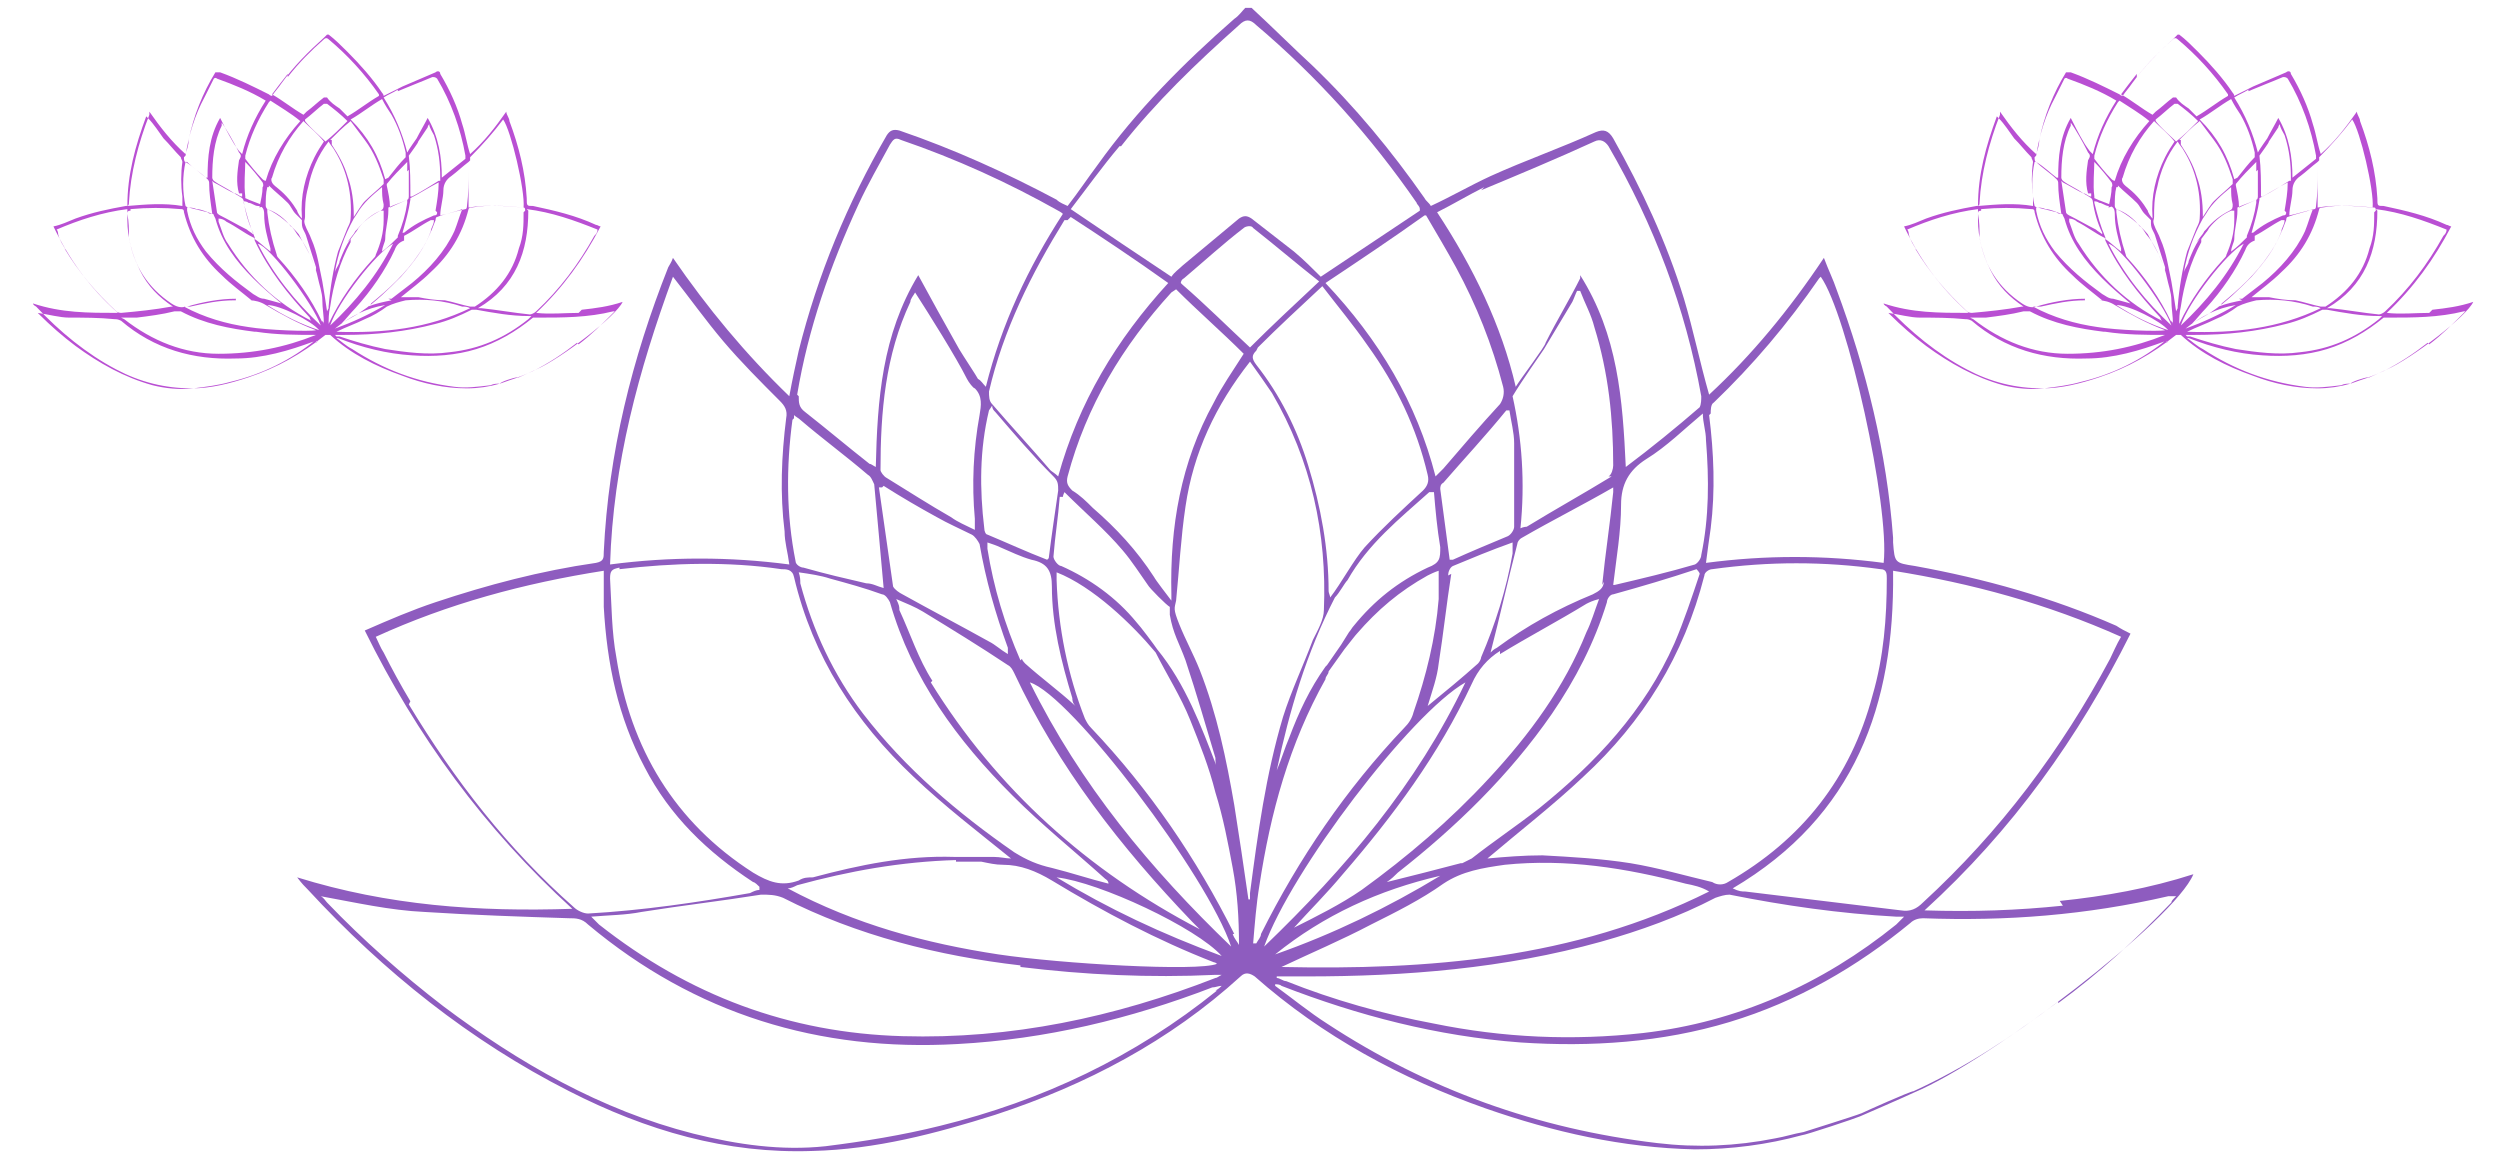 <?xml version="1.0" encoding="UTF-8"?>
<svg id="Layer_1" data-name="Layer 1" xmlns="http://www.w3.org/2000/svg" version="1.1" viewBox="0 0 159 74">
  <defs>
    <style>
      .cls-1 {
        fill: #8e5cbf;
      }

      .cls-1, .cls-2 {
        stroke-width: 0px;
      }

      .cls-2 {
        fill: #b94fd3;
      }
    </style>
  </defs>
  <g>
    <path class="cls-1" d="M97.5,23.6s0,0,0,0c0,0,0,0,0,0h0Z"/>
    <path class="cls-1" d="M131.2,57.6c-2.9.3-5.7.4-8.8.3,5.6-5.1,9.8-11,13.1-17.6-.4-.2-.6-.3-.9-.5-4.1-1.8-8.4-3-12.8-3.8-1.3-.2-1.3-.2-1.4-1.5,0-.1,0-.2,0-.3-.4-5.4-1.7-10.7-3.6-15.8-.2-.6-.5-1.2-.8-2-2.2,3.3-4.6,6.2-7.3,8.7-.6-2.1-1-4.1-1.6-6.1-1.1-3.6-2.7-7-4.5-10.2-.3-.5-.6-.6-1.1-.4-2.2,1-4.5,1.8-6.7,2.8-1.3.6-2.5,1.3-3.8,1.9-.1-.2-.3-.3-.4-.5-2.1-3-4.4-5.8-7.1-8.4-1.3-1.2-2.6-2.5-3.9-3.7,0,0-.3,0-.4,0-.2.2-.4.5-.7.7-3.2,2.8-6.2,5.8-8.7,9.3-.6.8-1.2,1.7-1.9,2.6-.2-.1-.5-.2-.7-.4-3.2-1.7-6.5-3.2-10-4.4-.4-.1-.6,0-.8.3-2.5,4.3-4.4,8.9-5.6,13.7-.2.9-.4,1.8-.6,2.9-2.8-2.7-5.2-5.6-7.4-8.8-.1.3-.2.4-.3.6-2.3,5.8-3.8,11.8-4.1,18.1,0,.4,0,.6-.5.7-3.5.5-6.9,1.4-10.2,2.5-1.5.5-2.9,1.1-4.5,1.8,3.3,6.7,7.6,12.6,13.2,17.7-6,.2-11.7-.2-17.5-2,.3.4.5.6.7.8,4.8,5.2,10.3,9.6,16.6,12.8,4.9,2.5,10,4,15.5,3.8,4-.1,7.8-1.1,11.6-2.3,5.8-1.9,11.1-4.7,15.6-8.8.3-.3.6-.2.9,0,4.3,3.8,9.3,6.5,14.7,8.4,4.3,1.5,8.7,2.5,13.3,2.6,2.3,0,4.6-.3,6.8-.9.2,0,3.5-1.1,3.7-1.2,0,0,3-1.3,3.4-1.5,5-2.1,16.6-11,17.8-13.9-2.8.9-5.6,1.4-8.5,1.7ZM120.4,36.3c5,.8,9.8,2.1,14.5,4.2-.3.5-.5,1-.7,1.4-3.1,5.8-7,11-11.9,15.5-.4.4-.8.6-1.4.5-3.3-.4-6.6-.8-9.9-1.2-.2,0-.4,0-.8-.2,7.8-4.6,10.3-11.7,10.2-20.1ZM84.3,42.4c-1,1.4-1.7,2.9-2.3,4.5-.3.7-.5,1.4-.8,2.1.8-3.8,1.9-7.5,3.7-11,.3-.3.6-.9.8-1.1,1.3-2.3,3.3-3.9,5.2-5.6,0,0,0,0,.3,0,.1,1.2.2,2.3.4,3.5,0,.7,0,1-.8,1.3-1.9.9-3.4,2.1-4.7,3.7-.1.1-.2.3-.3.4-.2.3-.3.5-.5.8l-.9,1.3s0,0,0,0h0s0,0,0,0ZM60.8,54.8h1.6c.5.1.9.2,1.4.2,1.1,0,2.1.4,3.1,1,3.3,2,6.7,3.8,10.3,5.2,0,0,.1,0,.2.1-1.2.5-9.9,0-13.9-.6-4.6-.7-9.1-1.9-13.4-4.2.2,0,.4-.1.6-.2,3.3-.9,6.6-1.5,10.1-1.6ZM62,33c0,.2,0,.4,0,.7-.6-.3-1.1-.5-1.5-.8-1.4-.8-2.8-1.7-4.1-2.5-.2-.1-.4-.4-.4-.5,0-3.7.3-7.3,1.9-10.7,0-.2.2-.4.3-.6.9,1.4,2.6,4.1,3.3,5.5.1.2.4.6.5.6.5.5.4,1.1.3,1.7-.4,2.2-.5,4.4-.3,6.6ZM56.2,30.9c1.1.7,2.3,1.4,3.4,2,.7.4,1.4.7,2.2,1.1.2.1.4.4.5.6.4,2.3,1,4.4,1.8,6.6,0,0,0,.2,0,.4-.5-.3-.8-.6-1.2-.8-1.8-1-3.7-2-5.5-3-.2-.1-.5-.3-.6-.5-.3-2.1-.6-4.2-.9-6.3,0,0,.2,0,.2,0ZM56.6,38.3c1.4,4.9,4.3,8.8,7.8,12.3,1.9,1.9,3.9,3.5,5.9,5.3,0,0,.2.1.2.3-1.2-.3-2.4-.7-3.6-1-.9-.2-1.6-.5-2.4-1-3.6-2.5-6.9-5.3-9.6-8.8-1.9-2.5-3.2-5.3-4-8.3,0-.2,0-.4-.1-.7.7.1,1.4.2,2,.4,1.1.3,2.2.6,3.3,1,.2,0,.4.3.5.5ZM64.9,61.5c4.1.5,8.2.7,12.4.5,0,0,.2,0,.4,0-.2.1-.3.2-.4.2-6.4,2.5-13,3.9-19.9,3.7-7.2-.2-13.6-2.6-19.3-7.1-.1-.1-.3-.3-.5-.5,1.2-.1,2.2-.1,3.2-.3,2.5-.4,5.1-.7,7.6-1.1.5,0,.9,0,1.4.2,4.7,2.4,9.9,3.7,15.1,4.3ZM67.2,55.8c2.7.3,8.9,3.2,10.5,5-3.8-1.4-7.2-3-10.5-5ZM59.3,43.3c-.9-1.4-1.4-3-2.1-4.5,0-.2,0-.3-.2-.7.7.3,1.2.5,1.7.8,1.8,1.1,3.6,2.2,5.4,3.4.2.1.3.3.4.5,2.8,6,6.8,11.1,11.3,15.8.2.2.3.3.5.5-7.1-3.7-12.9-8.9-17.1-15.7ZM64.9,42c-1-2.3-1.7-4.6-2.1-7.1,0,0,0-.2,0-.4.3.1.6.2.8.3.7.3,1.3.6,2,.8,1,.2,1.3.7,1.3,1.7,0,2.4.6,4.8,1.3,7.1,0,.1,0,.3.2.5-1.1-1-2.2-1.8-3.2-2.7,0,0-.2-.2-.2-.3ZM66.6,35.6c-1.3-.5-2.6-1.1-3.8-1.6-.1,0-.2-.2-.2-.4-.3-2.5-.3-5,.3-7.5,0,0,0,0,.2-.3,0,.2.1.3.2.4,1.2,1.4,2.4,2.8,3.7,4.1.3.3.3.5.3.9-.2,1.4-.4,2.7-.6,4.3ZM67.6,31.6c0,0,0-.1.1-.3,1.3,1.3,2.6,2.4,3.7,3.7.6.7,1.1,1.5,1.6,2.2.1.2,1.2,1.3,1.4,1.4,0,0,0,.5,0,.5.2,1.2.6,1.8,1,2.9.7,2.1,1.3,4.2,1.9,6.2,0,.2,0,.4.1.6-1-2.6-2-5.3-3.8-7.5-.2-.3-1.1-1.5-1.3-1.7-1.3-1.6-3-2.8-4.8-3.6-.2,0-.5-.4-.5-.6.1-1.3.3-2.5.4-3.8ZM74.5,37.8c0,.1,0,.2,0,.4-.3-.4-1-1.3-1.1-1.5-1.1-1.7-2.4-3.1-3.9-4.4-.4-.4-.8-.8-1.3-1.1-.3-.3-.4-.5-.3-.9,1.2-4.5,3.5-8.3,6.6-11.7,0,0,0,0,.3-.2,1.4,1.4,2.9,2.7,4.3,4.1-.7,1.1-1.4,2.1-1.9,3.1-2.1,3.8-2.8,7.9-2.7,12.2ZM75.1,18c0,0,0-.2.2-.3,1.3-1.1,2.5-2.2,3.8-3.2.1-.1.5-.2.6,0,1.4,1.1,2.8,2.3,4.2,3.4-1.6,1.5-3,2.8-4.4,4.2-1.4-1.3-2.8-2.7-4.3-4ZM80,22.1c1.3-1.3,2.6-2.5,4.1-3.9,1,1.3,2,2.5,2.9,3.8,1.8,2.5,3.1,5.2,3.8,8.2.1.4,0,.7-.3,1-1.3,1.2-2.5,2.3-3.7,3.6-.7.8-1.5,2.3-2.2,3.2,0-.1-.1-.3-.1-.4,0-2.7-.5-5.4-1.3-8-.7-2.3-1.8-4.5-3.3-6.4-.3-.4-.3-.6,0-.9ZM92.9,54.9c-1.5.4-3.1.8-4.7,1.2.3-.2.5-.4.7-.6,3.7-2.9,7.1-6.2,9.8-10.1,1.5-2.2,2.7-4.5,3.5-7.1,0-.2.2-.5.4-.5,1.8-.5,3.5-1,5.3-1.6,0,0,.2.2.2.3-.5,1.5-1,3-1.6,4.4-1.9,4.3-5,7.6-8.6,10.5-1.4,1.1-2.9,2.1-4.3,3.2-.2.1-.4.2-.6.3ZM95.7,55c3.9-.4,7.7.2,11.5,1.2.5.1,1,.2,1.5.5-8.6,4.3-17.9,5-27.2,4.8,1.9-.9,3.8-1.7,5.7-2.7,1.6-.8,3.2-1.6,4.6-2.6,1.2-.8,2.5-1,3.9-1.2ZM102,37c0,.4-.3.6-.7.8-2.2.9-4.2,2-6.1,3.4-.2.1-.3.2-.4.3.6-2.3,1.1-4.6,1.7-6.9,0-.1.1-.3.3-.4,1.9-1.1,3.9-2.1,5.8-3.2,0,0,0,.2,0,.3-.2,2-.5,3.9-.7,5.9ZM102.5,30.3c-1.8,1.1-3.6,2.1-5.4,3.2,0,0-.2,0-.4.1.3-2.9.1-5.7-.5-8.4.6-1,1.8-2.7,2-3,.6-1,1.2-2,1.8-3,.1-.2.2-.5.3-.7,0,0,.1,0,.2,0,.3.8.7,1.5.9,2.3.9,2.9,1.2,5.8,1.2,8.8,0,.2-.1.6-.3.7ZM96.3,28.1c0,1.8,0,3.6,0,5.4,0,.2-.2.5-.4.6-1.2.5-2.4,1-3.5,1.5,0,0-.2,0-.2,0-.2-1.5-.4-3-.6-4.5,0-.1,0-.3.2-.4,1.3-1.5,2.7-3,4-4.6,0,0,0,0,.2,0,.1.7.3,1.4.3,2.1ZM92.1,36.6c0-.2.1-.5.3-.6,1.2-.5,2.4-1,3.8-1.5,0,.3,0,.5,0,.7-.4,2.3-1.1,4.5-2,6.6,0,.1-.1.3-.2.4-1,.9-2.1,1.8-3.2,2.7.3-1,.6-1.8.7-2.7.3-1.9.5-3.8.8-5.7ZM95.4,41.6c1.8-1.1,3.7-2.1,5.5-3.2.2-.1.4-.2.8-.3-.3.8-.5,1.5-.8,2.1-1.4,3.5-3.6,6.5-6.2,9.3-2.5,2.7-5.2,5-8.1,7.1-1.3.9-2.9,1.7-4.3,2.4,1-1.1,2.1-2.2,3.1-3.4,3.2-3.7,6.1-7.6,8.2-12.1.4-.9,1-1.6,1.8-2.1ZM91.6,55.7c-3.3,2-6.8,3.7-10.5,5,3.1-2.5,6.6-4.1,10.5-5ZM81.2,62.1c.6,0,1.2,0,1.9,0,6.3,0,12.6-.5,18.7-2.2,2.5-.7,5-1.6,7.3-2.8.3-.1.6-.2.9-.2,3.5.7,7,1.2,10.6,1.4.1,0,.3,0,.5,0-.2.2-.4.4-.5.5-4.7,3.8-10.1,6.2-16.1,6.9-4.5.5-8.9.3-13.3-.6-3.2-.6-6.4-1.5-9.4-2.7-.2,0-.4-.2-.6-.2,0,0,0,0,0,0ZM120,36.8c0,2.5-.2,5-.9,7.4-1.4,5.3-4.5,9.2-9.2,11.9-.3.2-.7.2-1,0-1.7-.4-3.4-.9-5.2-1.2-1.9-.3-3.8-.4-5.6-.5-1.2,0-2.4.1-3.5.2,2-1.7,4.2-3.4,6.1-5.2,3.8-3.5,6.4-7.7,7.7-12.8,0-.2.3-.4.5-.4,3.6-.5,7.1-.5,10.7,0,.4,0,.4.3.4.6ZM108.8,26.3c0-.2,0-.6.2-.7,2.5-2.4,4.7-5,6.7-7.9,0,0,0,0,.1-.1,1.7,2.4,4.4,14.6,4,18.2-3.8-.5-7.5-.5-11.3,0,.1-.8.2-1.5.3-2.2.3-2.4.2-4.8-.1-7.2ZM108.5,28c.2,2.5.2,4.9-.3,7.3,0,.2-.2.5-.4.6-1.7.5-3.4.9-5.1,1.3,0,0,0,0-.1,0,.2-1.7.5-3.4.5-5.1,0-1.3.5-2.2,1.6-2.9,1.3-.8,2.4-1.9,3.6-2.9,0,.6.2,1.1.2,1.7ZM94.2,12.1c2.4-1,4.8-2,7.2-3.1.4-.2.7,0,.9.3,2.9,5,4.9,10.3,5.9,15.9,0,.2,0,.5-.1.7-1.5,1.3-3.1,2.6-4.7,3.8-.2-4.3-.5-8.4-2.9-12.2,0,0,0,.2,0,.2-.7,1.4-1.5,2.7-2.2,4.1,0,.2-1.6,2.3-1.9,2.8-.9-3.9-2.7-7.6-5-11.1,1-.5,2-1.1,3-1.6ZM90.7,13.7c.7,1.2,1.3,2.2,1.9,3.3,1.3,2.4,2.3,4.9,3,7.6.1.4,0,.8-.2,1.1-1.2,1.3-2.4,2.7-3.6,4.1-.1.1-.3.3-.5.5-1.2-4.7-3.6-8.7-7-12.3,2.1-1.4,4.2-2.8,6.3-4.3ZM71.3,9.3c2.2-2.8,4.8-5.3,7.5-7.7.4-.4.7-.4,1.1,0,3.9,3.3,7.3,7.1,10.2,11.3,0,.1.2.2.2.4,0,0,0,.1,0,.1-2.1,1.4-4.2,2.8-6.3,4.2-.5-.5-1.1-1.1-1.7-1.6-.9-.7-1.8-1.4-2.7-2.1-.3-.2-.5-.2-.8,0-1.2,1-2.4,2-3.6,3-.2.2-.5.4-.7.7-2.1-1.4-4.2-2.8-6.4-4.3,1-1.3,2-2.7,3.1-4ZM67.9,14s0,0,.2-.2c2,1.3,4.1,2.7,6.2,4.2-3.3,3.6-5.7,7.6-7,12.3-.2-.2-.4-.3-.5-.4-1.2-1.4-2.5-2.8-3.7-4.2-.2-.2-.2-.5-.2-.8.9-3.9,2.7-7.5,4.8-10.9ZM50.7,25.1c.7-4.2,2.1-8.2,3.9-12.1.6-1.3,1.3-2.5,2-3.8.2-.3.3-.5.7-.3,3.5,1.2,6.8,2.7,10,4.5,0,0,.2.1.3.2-2.2,3.4-3.9,7-4.9,11-.2-.2-.3-.4-.5-.5-.1-.2-.9-1.4-1.2-1.9-.9-1.6-1.9-3.4-2.6-4.7-2.3,3.8-2.6,7.9-2.7,12.2-.2-.1-.3-.2-.4-.2-1.4-1.1-2.7-2.2-4.1-3.3-.4-.3-.4-.6-.4-1ZM50.5,26.6c0,0,0-.1,0-.2.1.1.3.2.4.3,1.4,1.2,2.9,2.3,4.3,3.5.2.1.3.4.4.6.2,2.2.4,4.3.6,6.6-.4-.1-.7-.3-1.1-.3-1.3-.3-2.6-.6-4-1-.2,0-.5-.2-.5-.4-.6-3-.6-6-.2-9ZM42.8,17.6c1.1,1.4,2.1,2.8,3.2,4.1,1.1,1.3,2.4,2.6,3.6,3.8.3.3.5.6.4,1.1-.3,2.4-.4,4.8-.1,7.2,0,.7.2,1.3.3,2.1-3.8-.5-7.6-.5-11.4,0,.2-6.4,1.8-12.3,4-18.3ZM39.4,36.2c3.4-.4,6.9-.5,10.3,0,.3,0,.7,0,.8.5,1.2,5.1,3.9,9.2,7.6,12.7,2,1.9,4.1,3.5,6.2,5.2-.3,0-.7-.1-1.1-.1,0,0-.1,0-.2,0h0s-2.3,0-2.3,0h0c-3.1-.1-6,.5-9,1.3-.3,0-.6,0-.9.2-1.1.4-1.9.1-2.9-.5-5-3.2-7.8-7.9-8.7-13.7-.3-1.6-.3-3.3-.4-5,0-.5.1-.6.6-.7ZM26.1,44.6c-.6-1-1.2-2.1-1.7-3.1-.2-.3-.3-.6-.5-1,4.6-2.1,9.4-3.4,14.5-4.2,0,.8,0,1.5,0,2.3.2,3.6.9,7,2.6,10.2,1.6,3.1,4,5.4,6.9,7.3.1,0,.3.2.4.3,0,0,0,0,0,.2-.2,0-.4.1-.6.2-3.4.6-6.8,1.1-10.3,1.3-.3,0-.7-.2-.9-.4-4.2-3.7-7.6-8.1-10.5-12.9ZM77.4,63c-5.2,4.2-11.1,7-17.6,8.6-2.4.6-4.9,1-7.3,1.3-2.8.3-5.6-.1-8.4-.8-5.9-1.5-11.1-4.5-15.9-8.1-2.6-2-5.1-4.2-7.4-6.6-.1-.1-.2-.3-.4-.4,2.2.4,4.4.9,6.6,1,3.1.2,6.1.3,9.2.4.4,0,.8,0,1.2.4,6.8,5.7,14.7,8.1,23.5,7.6,5.6-.3,11-1.6,16.2-3.6.2,0,.4-.1.6-.1-.1.1-.2.2-.4.3ZM65.5,43.4c2.6.8,11.3,12.3,12.8,16.8-5.1-4.9-9.6-10.3-12.8-16.8ZM78.5,59.4c-2.4-4.8-5.4-9.2-9.1-13.1-.2-.2-.3-.4-.4-.6-1.1-2.8-1.7-5.8-1.8-8.8,0-.1,0-.3,0-.5,2.3.9,4.8,3.3,6.3,5.1,0,0,0,0,0,0,.7,1.4,1.6,2.8,2.2,4.3.6,1.5,1.2,3,1.6,4.6.5,1.6.8,3.2,1.1,4.8.3,1.6.4,3.2.4,4.9-.1-.2-.3-.4-.4-.7ZM79.4,57.2c-.3-2.1-.6-4.1-.9-6-.5-2.9-1.1-5.8-2.2-8.6-.4-1-.9-1.9-1.3-2.9s-.3-1-.2-1.5c.2-2,.3-4,.6-6,.5-3.4,1.9-6.4,4.1-9.2.5.7,1,1.4,1.4,2,2.5,4.3,3.5,8.9,3.3,13.8,0,.6-.4,1.3-.7,1.9-.6,1.6-1.4,3.3-1.9,4.9-1.1,3.7-1.6,7.4-2.1,11.2,0,0,0,.2,0,.4ZM79.9,60c0,0-.1,0-.2,0,.1-1.2.2-2.5.4-3.7.7-4.6,1.9-9,4.2-13.1,0-.2.2-.3.2-.5l1-1.4c.4-.5.7-.9.8-1,1.3-1.5,2.7-2.7,4.5-3.7.2-.1.4-.2.7-.3,0,.7,0,1.2,0,1.8-.2,2.5-.8,4.9-1.6,7.2-.1.4-.3.7-.6,1-3.7,3.9-6.7,8.3-9.1,13.1,0,.2-.2.4-.3.6ZM93.2,43.4c-3.1,6.5-7.6,11.8-12.8,16.8,1.7-4.8,9.3-14.8,12.8-16.8ZM130.9,63.7c-2.9,2.2-5.9,4.2-9.2,5.7-.2,0-3.1,1.3-3.3,1.4-.5.2-3.4,1.1-3.7,1.2-.6.1-1.2.3-1.8.4-2.5.5-5,.6-7.5.3-7.6-.9-14.6-3.4-21-7.6-1.1-.7-2.2-1.6-3.3-2.4,0,0,0,0,0-.1.1,0,.3,0,.4.1,4.9,1.9,9.9,3.2,15.2,3.6,4.5.3,9,0,13.3-1.3,4.3-1.3,8.1-3.5,11.5-6.3.2-.2.5-.3.8-.3,5.3.2,10.4-.2,15.6-1.4.1,0,.2,0,.5,0-.2.2-.3.3-.3.4-2.2,2.3-4.6,4.5-7.2,6.4Z"/>
  </g>
  <g>
    <path class="cls-2" d="M26.4,9.4s0,0,0,0c0,0,0,0,0,0h0Z"/>
    <path class="cls-2" d="M36.8,19.9c-.9,0-1.8.1-2.7,0,1.7-1.6,3-3.4,4.1-5.5-.1,0-.2-.1-.3-.1-1.3-.6-2.6-.9-4-1.2-.4,0-.4,0-.4-.5,0,0,0,0,0,0-.1-1.7-.5-3.3-1.1-4.9,0-.2-.2-.4-.2-.6-.7,1-1.4,1.9-2.3,2.7-.2-.6-.3-1.3-.5-1.9-.3-1.1-.8-2.2-1.4-3.2,0-.2-.2-.2-.3-.1-.7.3-1.4.6-2.1.9-.4.2-.8.4-1.2.6,0,0,0-.1-.1-.2-.6-.9-1.4-1.8-2.2-2.6-.4-.4-.8-.8-1.2-1.1,0,0-.1,0-.1,0,0,0-.1.1-.2.2-1,.9-1.9,1.8-2.7,2.9-.2.3-.4.5-.6.8,0,0-.1,0-.2-.1-1-.5-2-1-3.1-1.4-.1,0-.2,0-.3,0-.8,1.3-1.4,2.8-1.7,4.3,0,.3-.1.6-.2.9-.9-.8-1.6-1.7-2.3-2.7,0,0,0,.1,0,.2-.7,1.8-1.2,3.7-1.3,5.6,0,.1,0,.2-.2.2-1.1.2-2.1.4-3.2.8-.5.2-.9.4-1.4.5,1,2.1,2.3,3.9,4.1,5.5-1.9,0-3.6,0-5.4-.6,0,.1.2.2.2.2,1.5,1.6,3.2,3,5.1,4,1.5.8,3.1,1.2,4.8,1.2,1.2,0,2.4-.3,3.6-.7,1.8-.6,3.4-1.5,4.9-2.7.1,0,.2,0,.3,0,1.3,1.2,2.9,2,4.6,2.6,1.3.5,2.7.8,4.1.8.7,0,1.4-.1,2.1-.3,0,0,1.1-.4,1.2-.4,0,0,.9-.4,1.1-.5,1.6-.7,5.1-3.4,5.5-4.3-.9.3-1.7.4-2.6.5ZM33.5,13.3c1.6.2,3,.7,4.5,1.3,0,.2-.1.3-.2.4-1,1.8-2.2,3.4-3.7,4.8-.1.1-.3.2-.4.2-1-.1-2.1-.3-3.1-.4,0,0-.1,0-.2,0,2.4-1.4,3.2-3.6,3.2-6.2ZM22.3,15.2c-.3.4-.5.9-.7,1.4,0,.2-.2.4-.3.7.2-1.2.6-2.3,1.2-3.4,0,0,.2-.3.2-.3.4-.7,1-1.2,1.6-1.7,0,0,0,0,0,0,0,.4,0,.7.1,1.1,0,.2,0,.3-.2.4-.6.3-1.1.7-1.5,1.2,0,0,0,0-.1.1,0,0-.1.2-.2.3l-.3.4s0,0,0,0h0s0,0,0,0ZM15,19.1h.5c.1,0,.3,0,.4,0,.3,0,.7.1,1,.3,1,.6,2.1,1.2,3.2,1.6,0,0,0,0,0,0-.4.1-3.1,0-4.3-.2-1.4-.2-2.8-.6-4.1-1.3,0,0,.1,0,.2,0,1-.3,2.1-.5,3.1-.5ZM15.4,12.3c0,0,0,.1,0,.2-.2,0-.3-.2-.5-.2-.4-.3-.9-.5-1.3-.8,0,0-.1-.1-.1-.2,0-1.1.1-2.3.6-3.3,0,0,0-.1,0-.2.3.4.8,1.3,1,1.7,0,0,.1.2.1.2.2.2.1.3,0,.5-.1.7-.2,1.4,0,2.1ZM13.6,11.6c.4.2.7.4,1.1.6.2.1.4.2.7.4,0,0,.1.1.1.2.1.7.3,1.4.6,2,0,0,0,0,0,.1-.1-.1-.3-.2-.4-.3-.6-.3-1.1-.6-1.7-.9,0,0-.2-.1-.2-.2-.1-.7-.2-1.3-.3-2,0,0,0,0,0,0ZM13.7,13.9c.4,1.5,1.3,2.7,2.4,3.8.6.6,1.2,1.1,1.8,1.6,0,0,0,0,0,0-.4-.1-.7-.2-1.1-.3-.3,0-.5-.2-.7-.3-1.1-.8-2.1-1.6-3-2.7-.6-.8-1-1.6-1.2-2.6,0,0,0-.1,0-.2.2,0,.4,0,.6.1.3,0,.7.2,1,.3,0,0,.1,0,.1.1ZM16.3,21.1c1.3.2,2.6.2,3.8.2,0,0,0,0,.1,0,0,0,0,0-.1,0-2,.8-4,1.2-6.2,1.2-2.2,0-4.2-.8-6-2.2,0,0,0,0-.2-.1.4,0,.7,0,1,0,.8-.1,1.6-.2,2.4-.4.2,0,.3,0,.4,0,1.5.8,3.1,1.1,4.7,1.3ZM17,19.4c.8,0,2.8,1,3.3,1.6-1.2-.4-2.2-.9-3.3-1.6ZM14.5,15.5c-.3-.4-.4-.9-.6-1.4,0,0,0-.1,0-.2.2,0,.4.1.5.2.6.3,1.1.7,1.7,1,0,0,.1,0,.1.2.9,1.9,2.1,3.4,3.5,4.9,0,0,0,.1.1.2-2.2-1.1-4-2.8-5.3-4.9ZM16.2,15.1c-.3-.7-.5-1.4-.7-2.2,0,0,0,0,0-.1,0,0,.2,0,.3.1.2,0,.4.2.6.2.3,0,.4.2.4.5,0,.8.2,1.5.4,2.2,0,0,0,0,0,.2-.4-.3-.7-.6-1-.8,0,0,0,0,0,0ZM16.8,13.1c-.4-.2-.8-.3-1.2-.5,0,0,0,0,0-.1-.1-.8,0-1.6,0-2.3,0,0,0,0,0,0,0,0,0,.1,0,.1.4.4.8.9,1.1,1.3,0,0,.1.2,0,.3,0,.4-.1.8-.2,1.3ZM17.1,11.9s0,0,0-.1c.4.4.8.7,1.2,1.1.2.2.3.5.5.7,0,0,.4.4.4.4,0,0,0,.2,0,.2,0,.4.2.5.3.9.2.6.4,1.3.6,1.9,0,0,0,.1,0,.2-.3-.8-.6-1.6-1.2-2.3,0,0-.3-.5-.4-.5-.4-.5-.9-.9-1.5-1.1,0,0-.1-.1-.1-.2,0-.4,0-.8.1-1.2ZM19.2,13.8s0,0,0,.1c-.1-.1-.3-.4-.3-.5-.3-.5-.7-1-1.2-1.4-.1-.1-.3-.2-.4-.4,0,0-.1-.2,0-.3.4-1.4,1.1-2.6,2-3.6,0,0,0,0,0,0,.4.4.9.8,1.3,1.3-.2.3-.4.6-.6,1-.6,1.2-.9,2.5-.8,3.8ZM19.4,7.6s0,0,0,0c.4-.3.8-.7,1.2-1,0,0,.1,0,.2,0,.4.3.9.7,1.3,1.1-.5.5-.9.9-1.4,1.3-.4-.4-.9-.8-1.3-1.3ZM21,8.9c.4-.4.8-.8,1.3-1.2.3.4.6.8.9,1.2.6.8.9,1.6,1.2,2.5,0,.1,0,.2,0,.3-.4.4-.8.7-1.2,1.1-.2.2-.5.7-.7,1,0,0,0,0,0-.1,0-.8-.1-1.7-.4-2.5-.2-.7-.6-1.4-1-2,0-.1,0-.2,0-.3ZM24.9,19.1c-.5.1-1,.2-1.5.4,0,0,.2-.1.2-.2,1.1-.9,2.2-1.9,3-3.1.5-.7.8-1.4,1.1-2.2,0,0,0-.2.1-.2.5-.2,1.1-.3,1.6-.5,0,0,0,0,0,0-.2.5-.3.9-.5,1.4-.6,1.3-1.6,2.4-2.7,3.3-.4.3-.9.7-1.3,1,0,0-.1,0-.2,0ZM25.8,19.1c1.2-.1,2.4,0,3.6.4.2,0,.3,0,.5.1-2.7,1.3-5.5,1.6-8.5,1.5.6-.3,1.2-.5,1.8-.8.5-.2,1-.5,1.4-.8.4-.2.8-.3,1.2-.4ZM27.8,13.5c0,.1,0,.2-.2.2-.7.3-1.3.6-1.9,1.1,0,0-.1,0-.1,0,.2-.7.4-1.4.5-2.1,0,0,0,0,0-.1.6-.3,1.2-.7,1.8-1,0,0,0,0,0,0,0,.6-.1,1.2-.2,1.8ZM27.9,11.5c-.5.3-1.1.7-1.7,1,0,0,0,0-.1,0,0-.9,0-1.8-.1-2.6.2-.3.6-.8.6-.9.2-.3.4-.6.6-.9,0,0,0-.1.1-.2,0,0,0,0,0,0,0,.2.2.5.3.7.3.9.4,1.8.4,2.7,0,0,0,.2,0,.2ZM26,10.8c0,.6,0,1.1,0,1.7,0,0,0,.2-.1.2-.4.2-.7.3-1.1.5,0,0,0,0,0,0,0-.5-.1-.9-.2-1.4,0,0,0,0,0-.1.4-.5.8-.9,1.3-1.4,0,0,0,0,0,0,0,.2,0,.4,0,.6ZM24.7,13.4c0,0,0-.2,0-.2.4-.2.8-.3,1.2-.5,0,0,0,.2,0,.2-.1.7-.3,1.4-.6,2.1,0,0,0,0,0,.1-.3.3-.6.6-1,.9,0-.3.2-.6.2-.8,0-.6.2-1.2.2-1.8ZM25.7,15c.6-.3,1.1-.7,1.7-1,0,0,.1,0,.2,0,0,.3-.2.5-.2.7-.4,1.1-1.1,2-1.9,2.9-.8.8-1.6,1.6-2.5,2.2-.4.3-.9.5-1.3.8.3-.3.6-.7.9-1,1-1.1,1.9-2.4,2.5-3.7.1-.3.3-.5.6-.6ZM24.5,19.4c-1,.6-2.1,1.1-3.2,1.5,1-.8,2-1.3,3.2-1.5ZM21.3,21.3c.2,0,.4,0,.6,0,2,0,3.9-.2,5.8-.7.8-.2,1.5-.5,2.3-.9,0,0,.2,0,.3,0,1.1.2,2.2.4,3.3.4,0,0,0,0,.2,0,0,0-.1.1-.2.2-1.5,1.2-3.1,1.9-5,2.1-1.4.2-2.8,0-4.1-.2-1-.2-2-.5-2.9-.8,0,0-.1,0-.2,0,0,0,0,0,0,0ZM33.3,13.5c0,.8,0,1.5-.3,2.3-.4,1.6-1.4,2.8-2.8,3.7,0,0-.2,0-.3,0-.5-.1-1.1-.3-1.6-.4-.6,0-1.2-.1-1.7-.2-.4,0-.7,0-1.1,0,.6-.5,1.3-1,1.9-1.6,1.2-1.1,2-2.4,2.4-4,0,0,0-.1.2-.1,1.1-.2,2.2-.1,3.3,0,.1,0,.1.1.1.2ZM29.9,10.2c0,0,0-.2,0-.2.8-.8,1.5-1.6,2.1-2.4,0,0,0,0,0,0,.5.7,1.4,4.5,1.3,5.6-1.2-.1-2.3-.2-3.5,0,0-.2,0-.5,0-.7,0-.8,0-1.5,0-2.2ZM29.8,10.8c0,.8,0,1.5-.1,2.3,0,0,0,.2-.1.2-.5.1-1.1.3-1.6.4,0,0,0,0,0,0,0-.5.2-1.1.2-1.6,0-.4.2-.7.5-.9.4-.3.7-.6,1.1-.9,0,.2,0,.4,0,.5ZM25.3,5.8c.7-.3,1.5-.6,2.2-.9.1,0,.2,0,.3.1.9,1.5,1.5,3.2,1.8,4.9,0,0,0,.2,0,.2-.5.4-1,.8-1.5,1.2,0-1.3-.2-2.6-.9-3.8,0,0,0,0,0,0-.2.4-.5.9-.7,1.3,0,0-.5.7-.6.9-.3-1.2-.8-2.4-1.5-3.5.3-.2.6-.3.9-.5ZM24.3,6.3c.2.4.4.7.6,1,.4.7.7,1.5.9,2.4,0,.1,0,.2,0,.3-.4.4-.7.8-1.1,1.3,0,0,0,0-.2.1-.4-1.5-1.1-2.7-2.2-3.8.7-.4,1.3-.9,2-1.3ZM18.3,4.9c.7-.9,1.5-1.7,2.3-2.4.1-.1.2-.1.3,0,1.2,1,2.3,2.2,3.2,3.5,0,0,0,0,0,.1,0,0,0,0,0,0-.7.4-1.3.9-2,1.3-.2-.2-.3-.3-.5-.5-.3-.2-.6-.4-.8-.7,0,0-.2,0-.2,0-.4.3-.7.6-1.1.9,0,0-.1.1-.2.2-.7-.4-1.3-.9-2-1.3.3-.4.6-.8,1-1.3ZM17.2,6.4s0,0,0,0c.6.4,1.3.8,1.9,1.3-1,1.1-1.8,2.4-2.2,3.8,0,0-.1,0-.2-.1-.4-.4-.8-.9-1.1-1.3,0,0,0-.2,0-.2.3-1.2.8-2.3,1.5-3.4ZM11.8,9.9c.2-1.3.6-2.6,1.2-3.7.2-.4.4-.8.6-1.2,0,0,.1-.1.2,0,1.1.4,2.1.8,3.1,1.4,0,0,0,0,0,0-.7,1.1-1.2,2.2-1.5,3.4,0,0-.1-.1-.2-.2,0,0-.3-.4-.4-.6-.3-.5-.6-1.1-.8-1.5-.7,1.2-.8,2.5-.8,3.8,0,0-.1,0-.1,0-.4-.3-.8-.7-1.3-1-.1,0-.1-.2-.1-.3ZM11.8,10.3s0,0,0,0c0,0,0,0,.1,0,.4.4.9.7,1.3,1.1,0,0,.1.1.1.2,0,.7.1,1.3.2,2-.1,0-.2,0-.3-.1-.4-.1-.8-.2-1.2-.3,0,0-.1,0-.2-.1-.2-.9-.2-1.9,0-2.8ZM9.4,7.5c.4.4.7.9,1,1.3.4.4.7.8,1.1,1.2,0,.1.1.2.1.3-.1.7-.1,1.5,0,2.2,0,.2,0,.4,0,.6-1.2-.2-2.3-.1-3.5,0,0-2,.5-3.8,1.2-5.7ZM8.3,13.3c1.1-.1,2.1-.1,3.2,0,.1,0,.2,0,.2.2.4,1.6,1.2,2.9,2.4,4,.6.6,1.3,1.1,1.9,1.6,0,0-.2,0-.4,0,0,0,0,0,0,0h0s-.7,0-.7,0h0c-1,0-1.9.2-2.8.4,0,0-.2,0-.3,0-.3.1-.6,0-.9-.2-1.5-1-2.4-2.4-2.7-4.2,0-.5,0-1-.1-1.5,0-.1,0-.2.2-.2ZM4.2,15.9c-.2-.3-.4-.6-.5-1,0,0,0-.2-.1-.3,1.4-.6,2.9-1.1,4.5-1.3,0,.3,0,.5,0,.7,0,1.1.3,2.2.8,3.2.5,1,1.2,1.7,2.1,2.3,0,0,0,0,.1,0,0,0,0,0,0,0,0,0-.1,0-.2,0-1.1.2-2.1.3-3.2.4,0,0-.2,0-.3-.1-1.3-1.2-2.4-2.5-3.3-4ZM20.1,21.6c-1.6,1.3-3.4,2.2-5.5,2.7-.7.2-1.5.3-2.3.4-.9.1-1.8,0-2.6-.2-1.8-.5-3.4-1.4-4.9-2.5-.8-.6-1.6-1.3-2.3-2,0,0,0,0-.1-.1.7.1,1.4.3,2,.3.9,0,1.9,0,2.9.1.1,0,.2,0,.4.1,2.1,1.8,4.6,2.5,7.3,2.4,1.7,0,3.4-.5,5-1.1,0,0,.1,0,.2,0,0,0,0,0-.1.1ZM16.4,15.5c.8.2,3.5,3.8,4,5.2-1.6-1.5-3-3.2-4-5.2ZM20.5,20.5c-.7-1.5-1.7-2.9-2.8-4.1,0,0-.1-.1-.1-.2-.3-.9-.5-1.8-.6-2.7,0,0,0,0,0-.2.7.3,1.5,1,2,1.6,0,0,0,0,0,0,.2.4.5.9.7,1.3.2.5.4.9.5,1.4.1.5.3,1,.3,1.5,0,.5.1,1,.1,1.5,0,0,0-.1-.1-.2ZM20.8,19.8c-.1-.7-.2-1.3-.3-1.9-.2-.9-.3-1.8-.7-2.7-.1-.3-.3-.6-.4-.9s0-.3,0-.5c0-.6,0-1.2.2-1.9.2-1,.6-2,1.3-2.9.1.2.3.4.4.6.8,1.3,1.1,2.8,1,4.3,0,.2-.1.4-.2.6-.2.5-.4,1-.6,1.5-.3,1.1-.5,2.3-.6,3.5,0,0,0,0,0,.1ZM20.9,20.7s0,0,0,0c0-.4,0-.8.1-1.2.2-1.4.6-2.8,1.3-4.1,0,0,0-.1,0-.2l.3-.4c.1-.1.2-.3.2-.3.4-.5.9-.9,1.4-1.1,0,0,.1,0,.2,0,0,.2,0,.4,0,.6,0,.8-.2,1.5-.5,2.2,0,.1-.1.2-.2.3-1.1,1.2-2.1,2.6-2.8,4.1,0,0,0,.1,0,.2ZM25,15.5c-1,2-2.4,3.7-4,5.2.5-1.5,2.9-4.6,4-5.2ZM36.7,21.8c-.9.7-1.8,1.3-2.8,1.8,0,0-.9.4-1,.4-.2,0-1.1.3-1.1.4-.2,0-.4,0-.6.1-.8.1-1.6.2-2.3.1-2.4-.3-4.5-1.1-6.5-2.4-.4-.2-.7-.5-1-.7,0,0,0,0,0,0,0,0,0,0,.1,0,1.5.6,3.1,1,4.7,1.1,1.4.1,2.8,0,4.1-.4,1.3-.4,2.5-1.1,3.6-2,0,0,.2,0,.3,0,1.6,0,3.2,0,4.8-.4,0,0,0,0,.1,0,0,0,0,0-.1.1-.7.7-1.4,1.4-2.2,2Z"/>
  </g>
  <g>
    <path class="cls-2" d="M144,9.4s0,0,0,0c0,0,0,0,0,0h0Z"/>
    <path class="cls-2" d="M154.5,19.9c-.9,0-1.8.1-2.7,0,1.7-1.6,3-3.4,4.1-5.5-.1,0-.2-.1-.3-.1-1.3-.6-2.6-.9-4-1.2-.4,0-.4,0-.4-.5,0,0,0,0,0,0-.1-1.7-.5-3.3-1.1-4.9,0-.2-.2-.4-.2-.6-.7,1-1.4,1.9-2.3,2.7-.2-.6-.3-1.3-.5-1.9-.3-1.1-.8-2.2-1.4-3.2,0-.2-.2-.2-.3-.1-.7.3-1.4.6-2.1.9-.4.2-.8.4-1.2.6,0,0,0-.1-.1-.2-.6-.9-1.4-1.8-2.2-2.6-.4-.4-.8-.8-1.2-1.1,0,0-.1,0-.1,0,0,0-.1.1-.2.2-1,.9-1.9,1.8-2.7,2.9-.2.3-.4.5-.6.8,0,0-.1,0-.2-.1-1-.5-2-1-3.1-1.4-.1,0-.2,0-.3,0-.8,1.3-1.4,2.8-1.7,4.3,0,.3-.1.6-.2.9-.9-.8-1.6-1.7-2.3-2.7,0,0,0,.1,0,.2-.7,1.8-1.2,3.7-1.3,5.6,0,.1,0,.2-.2.2-1.1.2-2.1.4-3.2.8-.5.2-.9.4-1.4.5,1,2.1,2.3,3.9,4.1,5.5-1.9,0-3.6,0-5.4-.6,0,.1.2.2.2.2,1.5,1.6,3.2,3,5.1,4,1.5.8,3.1,1.2,4.8,1.2,1.2,0,2.4-.3,3.6-.7,1.8-.6,3.4-1.5,4.9-2.7.1,0,.2,0,.3,0,1.3,1.2,2.9,2,4.6,2.6,1.3.5,2.7.8,4.1.8.7,0,1.4-.1,2.1-.3,0,0,1.1-.4,1.2-.4,0,0,.9-.4,1.1-.5,1.6-.7,5.1-3.4,5.5-4.3-.9.3-1.7.4-2.6.5ZM151.1,13.3c1.6.2,3,.7,4.5,1.3,0,.2-.1.3-.2.4-1,1.8-2.2,3.4-3.7,4.8-.1.1-.3.2-.4.2-1-.1-2.1-.3-3.1-.4,0,0-.1,0-.2,0,2.4-1.4,3.2-3.6,3.2-6.2ZM139.9,15.2c-.3.4-.5.9-.7,1.4,0,.2-.2.4-.3.7.2-1.2.6-2.3,1.2-3.4,0,0,.2-.3.2-.3.4-.7,1-1.2,1.6-1.7,0,0,0,0,0,0,0,.4,0,.7.1,1.1,0,.2,0,.3-.2.4-.6.3-1.1.7-1.5,1.2,0,0,0,0-.1.1,0,0-.1.2-.2.3l-.3.4s0,0,0,0h0s0,0,0,0ZM132.6,19.1h.5c.1,0,.3,0,.4,0,.3,0,.7.1,1,.3,1,.6,2.1,1.2,3.2,1.6,0,0,0,0,0,0-.4.1-3.1,0-4.3-.2-1.4-.2-2.8-.6-4.1-1.3,0,0,.1,0,.2,0,1-.3,2.1-.5,3.1-.5ZM133,12.3c0,0,0,.1,0,.2-.2,0-.3-.2-.5-.2-.4-.3-.9-.5-1.3-.8,0,0-.1-.1-.1-.2,0-1.1.1-2.3.6-3.3,0,0,0-.1,0-.2.3.4.8,1.3,1,1.7,0,0,.1.2.1.2.2.2.1.3,0,.5-.1.7-.2,1.4,0,2.1ZM131.2,11.6c.4.2.7.4,1.1.6.2.1.4.2.7.4,0,0,.1.1.1.2.1.7.3,1.4.6,2,0,0,0,0,0,.1-.1-.1-.3-.2-.4-.3-.6-.3-1.1-.6-1.7-.9,0,0-.2-.1-.2-.2-.1-.7-.2-1.3-.3-2,0,0,0,0,0,0ZM131.3,13.9c.4,1.5,1.3,2.7,2.4,3.8.6.6,1.2,1.1,1.8,1.6,0,0,0,0,0,0-.4-.1-.7-.2-1.1-.3-.3,0-.5-.2-.7-.3-1.1-.8-2.1-1.6-3-2.7-.6-.8-1-1.6-1.2-2.6,0,0,0-.1,0-.2.2,0,.4,0,.6.1.3,0,.7.2,1,.3,0,0,.1,0,.1.1ZM133.9,21.1c1.3.2,2.6.2,3.8.2,0,0,0,0,.1,0,0,0,0,0-.1,0-2,.8-4,1.2-6.2,1.2-2.2,0-4.2-.8-6-2.2,0,0,0,0-.2-.1.4,0,.7,0,1,0,.8-.1,1.6-.2,2.4-.4.2,0,.3,0,.4,0,1.5.8,3.1,1.1,4.7,1.3ZM134.6,19.4c.8,0,2.8,1,3.3,1.6-1.2-.4-2.2-.9-3.3-1.6ZM132.2,15.5c-.3-.4-.4-.9-.6-1.4,0,0,0-.1,0-.2.2,0,.4.1.5.2.6.3,1.1.7,1.7,1,0,0,.1,0,.1.2.9,1.9,2.1,3.4,3.5,4.9,0,0,0,.1.1.2-2.2-1.1-4-2.8-5.3-4.9ZM133.9,15.1c-.3-.7-.5-1.4-.7-2.2,0,0,0,0,0-.1,0,0,.2,0,.3.1.2,0,.4.2.6.2.3,0,.4.2.4.5,0,.8.2,1.5.4,2.2,0,0,0,0,0,.2-.4-.3-.7-.6-1-.8,0,0,0,0,0,0ZM134.4,13.1c-.4-.2-.8-.3-1.2-.5,0,0,0,0,0-.1-.1-.8,0-1.6,0-2.3,0,0,0,0,0,0,0,0,0,.1,0,.1.4.4.8.9,1.1,1.3,0,0,.1.2,0,.3,0,.4-.1.8-.2,1.3ZM134.7,11.9s0,0,0-.1c.4.4.8.7,1.2,1.1.2.2.3.5.5.7,0,0,.4.4.4.4,0,0,0,.2,0,.2,0,.4.2.5.3.9.2.6.4,1.3.6,1.9,0,0,0,.1,0,.2-.3-.8-.6-1.6-1.2-2.3,0,0-.3-.5-.4-.5-.4-.5-.9-.9-1.5-1.1,0,0-.1-.1-.1-.2,0-.4,0-.8.1-1.2ZM136.9,13.8s0,0,0,.1c-.1-.1-.3-.4-.3-.5-.3-.5-.7-1-1.2-1.4-.1-.1-.3-.2-.4-.4,0,0-.1-.2,0-.3.4-1.4,1.1-2.6,2-3.6,0,0,0,0,0,0,.4.4.9.8,1.3,1.3-.2.3-.4.6-.6,1-.6,1.2-.9,2.5-.8,3.8ZM137.1,7.6s0,0,0,0c.4-.3.8-.7,1.2-1,0,0,.1,0,.2,0,.4.3.9.7,1.3,1.1-.5.5-.9.9-1.4,1.3-.4-.4-.9-.8-1.3-1.3ZM138.6,8.9c.4-.4.8-.8,1.3-1.2.3.4.6.8.9,1.2.6.8.9,1.6,1.2,2.5,0,.1,0,.2,0,.3-.4.4-.8.7-1.2,1.1-.2.2-.5.7-.7,1,0,0,0,0,0-.1,0-.8-.1-1.7-.4-2.5-.2-.7-.6-1.4-1-2,0-.1,0-.2,0-.3ZM142.6,19.1c-.5.1-1,.2-1.5.4,0,0,.2-.1.2-.2,1.1-.9,2.2-1.9,3-3.1.5-.7.8-1.4,1.1-2.2,0,0,0-.2.1-.2.5-.2,1.1-.3,1.6-.5,0,0,0,0,0,0-.2.5-.3.9-.5,1.4-.6,1.3-1.6,2.4-2.7,3.3-.4.3-.9.7-1.3,1,0,0-.1,0-.2,0ZM143.5,19.1c1.2-.1,2.4,0,3.6.4.2,0,.3,0,.5.1-2.7,1.3-5.5,1.6-8.5,1.5.6-.3,1.2-.5,1.8-.8.5-.2,1-.5,1.4-.8.4-.2.8-.3,1.2-.4ZM145.4,13.5c0,.1,0,.2-.2.2-.7.3-1.3.6-1.9,1.1,0,0-.1,0-.1,0,.2-.7.4-1.4.5-2.1,0,0,0,0,0-.1.6-.3,1.2-.7,1.8-1,0,0,0,0,0,0,0,.6-.1,1.2-.2,1.8ZM145.6,11.5c-.5.3-1.1.7-1.7,1,0,0,0,0-.1,0,0-.9,0-1.8-.1-2.6.2-.3.6-.8.6-.9.2-.3.4-.6.6-.9,0,0,0-.1.1-.2,0,0,0,0,0,0,0,.2.2.5.3.7.3.9.4,1.8.4,2.7,0,0,0,.2,0,.2ZM143.6,10.8c0,.6,0,1.1,0,1.7,0,0,0,.2-.1.2-.4.2-.7.3-1.1.5,0,0,0,0,0,0,0-.5-.1-.9-.2-1.4,0,0,0,0,0-.1.4-.5.8-.9,1.3-1.4,0,0,0,0,0,0,0,.2,0,.4,0,.6ZM142.3,13.4c0,0,0-.2,0-.2.4-.2.8-.3,1.2-.5,0,0,0,.2,0,.2-.1.7-.3,1.4-.6,2.1,0,0,0,0,0,.1-.3.3-.6.6-1,.9,0-.3.2-.6.2-.8,0-.6.2-1.2.2-1.8ZM143.4,15c.6-.3,1.1-.7,1.7-1,0,0,.1,0,.2,0,0,.3-.2.5-.2.7-.4,1.1-1.1,2-1.9,2.9-.8.8-1.6,1.6-2.5,2.2-.4.3-.9.5-1.3.8.3-.3.6-.7.9-1,1-1.1,1.9-2.4,2.5-3.7.1-.3.3-.5.6-.6ZM142.2,19.4c-1,.6-2.1,1.1-3.2,1.5,1-.8,2-1.3,3.2-1.5ZM139,21.3c.2,0,.4,0,.6,0,2,0,3.9-.2,5.8-.7.8-.2,1.5-.5,2.3-.9,0,0,.2,0,.3,0,1.1.2,2.2.4,3.3.4,0,0,0,0,.2,0,0,0-.1.1-.2.2-1.5,1.2-3.1,1.9-5,2.1-1.4.2-2.8,0-4.1-.2-1-.2-2-.5-2.9-.8,0,0-.1,0-.2,0,0,0,0,0,0,0ZM151,13.5c0,.8,0,1.5-.3,2.3-.4,1.6-1.4,2.8-2.8,3.7,0,0-.2,0-.3,0-.5-.1-1.1-.3-1.6-.4-.6,0-1.2-.1-1.7-.2-.4,0-.7,0-1.1,0,.6-.5,1.3-1,1.9-1.6,1.2-1.1,2-2.4,2.4-4,0,0,0-.1.2-.1,1.1-.2,2.2-.1,3.3,0,.1,0,.1.1.1.2ZM147.5,10.2c0,0,0-.2,0-.2.8-.8,1.5-1.6,2.1-2.4,0,0,0,0,0,0,.5.7,1.4,4.5,1.3,5.6-1.2-.1-2.3-.2-3.5,0,0-.2,0-.5,0-.7,0-.8,0-1.5,0-2.2ZM147.4,10.8c0,.8,0,1.5-.1,2.3,0,0,0,.2-.1.2-.5.1-1.1.3-1.6.4,0,0,0,0,0,0,0-.5.2-1.1.2-1.6,0-.4.2-.7.5-.9.4-.3.7-.6,1.1-.9,0,.2,0,.4,0,.5ZM143,5.8c.7-.3,1.5-.6,2.2-.9.1,0,.2,0,.3.1.9,1.5,1.5,3.2,1.8,4.9,0,0,0,.2,0,.2-.5.4-1,.8-1.5,1.2,0-1.3-.2-2.6-.9-3.8,0,0,0,0,0,0-.2.4-.5.9-.7,1.3,0,0-.5.7-.6.9-.3-1.2-.8-2.4-1.5-3.5.3-.2.6-.3.9-.5ZM141.9,6.3c.2.4.4.7.6,1,.4.7.7,1.5.9,2.4,0,.1,0,.2,0,.3-.4.4-.7.8-1.1,1.3,0,0,0,0-.2.1-.4-1.5-1.1-2.7-2.2-3.8.7-.4,1.3-.9,2-1.3ZM135.9,4.9c.7-.9,1.5-1.7,2.3-2.4.1-.1.2-.1.3,0,1.2,1,2.3,2.2,3.2,3.5,0,0,0,0,0,.1,0,0,0,0,0,0-.7.4-1.3.9-2,1.3-.2-.2-.3-.3-.5-.5-.3-.2-.6-.4-.8-.7,0,0-.2,0-.2,0-.4.3-.7.6-1.1.9,0,0-.1.1-.2.2-.7-.4-1.3-.9-2-1.3.3-.4.6-.8,1-1.3ZM134.8,6.4s0,0,0,0c.6.4,1.3.8,1.9,1.3-1,1.1-1.8,2.4-2.2,3.8,0,0-.1,0-.2-.1-.4-.4-.8-.9-1.1-1.3,0,0,0-.2,0-.2.3-1.2.8-2.3,1.5-3.4ZM129.5,9.9c.2-1.3.6-2.6,1.2-3.7.2-.4.4-.8.6-1.2,0,0,.1-.1.2,0,1.1.4,2.1.8,3.1,1.4,0,0,0,0,0,0-.7,1.1-1.2,2.2-1.5,3.4,0,0-.1-.1-.2-.2,0,0-.3-.4-.4-.6-.3-.5-.6-1.1-.8-1.5-.7,1.2-.8,2.5-.8,3.8,0,0-.1,0-.1,0-.4-.3-.8-.7-1.3-1-.1,0-.1-.2-.1-.3ZM129.4,10.3s0,0,0,0c0,0,0,0,.1,0,.4.4.9.7,1.3,1.1,0,0,.1.1.1.2,0,.7.1,1.3.2,2-.1,0-.2,0-.3-.1-.4-.1-.8-.2-1.2-.3,0,0-.1,0-.2-.1-.2-.9-.2-1.9,0-2.8ZM127.1,7.5c.4.4.7.9,1,1.3.4.4.7.8,1.1,1.2,0,.1.1.2.1.3-.1.7-.1,1.5,0,2.2,0,.2,0,.4,0,.6-1.2-.2-2.3-.1-3.5,0,0-2,.5-3.8,1.2-5.7ZM126,13.3c1.1-.1,2.1-.1,3.2,0,.1,0,.2,0,.2.2.4,1.6,1.2,2.9,2.4,4,.6.6,1.3,1.1,1.9,1.6,0,0-.2,0-.4,0,0,0,0,0,0,0h0s-.7,0-.7,0h0c-1,0-1.9.2-2.8.4,0,0-.2,0-.3,0-.3.1-.6,0-.9-.2-1.5-1-2.4-2.4-2.7-4.2,0-.5,0-1-.1-1.5,0-.1,0-.2.2-.2ZM121.9,15.9c-.2-.3-.4-.6-.5-1,0,0,0-.2-.1-.3,1.4-.6,2.9-1.1,4.5-1.3,0,.3,0,.5,0,.7,0,1.1.3,2.2.8,3.2.5,1,1.2,1.7,2.1,2.3,0,0,0,0,.1,0,0,0,0,0,0,0,0,0-.1,0-.2,0-1.1.2-2.1.3-3.2.4,0,0-.2,0-.3-.1-1.3-1.2-2.4-2.5-3.3-4ZM137.8,21.6c-1.6,1.3-3.4,2.2-5.5,2.7-.7.2-1.5.3-2.3.4-.9.1-1.8,0-2.6-.2-1.8-.5-3.4-1.4-4.9-2.5-.8-.6-1.6-1.3-2.3-2,0,0,0,0-.1-.1.7.1,1.4.3,2,.3.9,0,1.9,0,2.9.1.1,0,.2,0,.4.1,2.1,1.8,4.6,2.5,7.3,2.4,1.7,0,3.4-.5,5-1.1,0,0,.1,0,.2,0,0,0,0,0-.1.1ZM134.1,15.5c.8.2,3.5,3.8,4,5.2-1.6-1.5-3-3.2-4-5.2ZM138.1,20.5c-.7-1.5-1.7-2.9-2.8-4.1,0,0-.1-.1-.1-.2-.3-.9-.5-1.8-.6-2.7,0,0,0,0,0-.2.7.3,1.5,1,2,1.6,0,0,0,0,0,0,.2.4.5.9.7,1.3.2.5.4.9.5,1.4.1.5.3,1,.3,1.5,0,.5.1,1,.1,1.5,0,0,0-.1-.1-.2ZM138.4,19.8c-.1-.7-.2-1.3-.3-1.9-.2-.9-.3-1.8-.7-2.7-.1-.3-.3-.6-.4-.9s0-.3,0-.5c0-.6,0-1.2.2-1.9.2-1,.6-2,1.3-2.9.1.2.3.4.4.6.8,1.3,1.1,2.8,1,4.3,0,.2-.1.4-.2.6-.2.5-.4,1-.6,1.5-.3,1.1-.5,2.3-.6,3.5,0,0,0,0,0,.1ZM138.6,20.7s0,0,0,0c0-.4,0-.8.1-1.2.2-1.4.6-2.8,1.3-4.1,0,0,0-.1,0-.2l.3-.4c.1-.1.2-.3.2-.3.4-.5.9-.9,1.4-1.1,0,0,.1,0,.2,0,0,.2,0,.4,0,.6,0,.8-.2,1.5-.5,2.2,0,.1-.1.2-.2.3-1.1,1.2-2.1,2.6-2.8,4.1,0,0,0,.1,0,.2ZM142.7,15.5c-1,2-2.4,3.7-4,5.2.5-1.5,2.9-4.6,4-5.2ZM154.4,21.8c-.9.7-1.8,1.3-2.8,1.8,0,0-.9.4-1,.4-.2,0-1.1.3-1.1.4-.2,0-.4,0-.6.1-.8.1-1.6.2-2.3.1-2.4-.3-4.5-1.1-6.5-2.4-.4-.2-.7-.5-1-.7,0,0,0,0,0,0,0,0,0,0,.1,0,1.5.6,3.1,1,4.7,1.1,1.4.1,2.8,0,4.1-.4,1.3-.4,2.5-1.1,3.6-2,0,0,.2,0,.3,0,1.6,0,3.2,0,4.8-.4,0,0,0,0,.1,0,0,0,0,0-.1.1-.7.7-1.4,1.4-2.2,2Z"/>
  </g>
</svg>